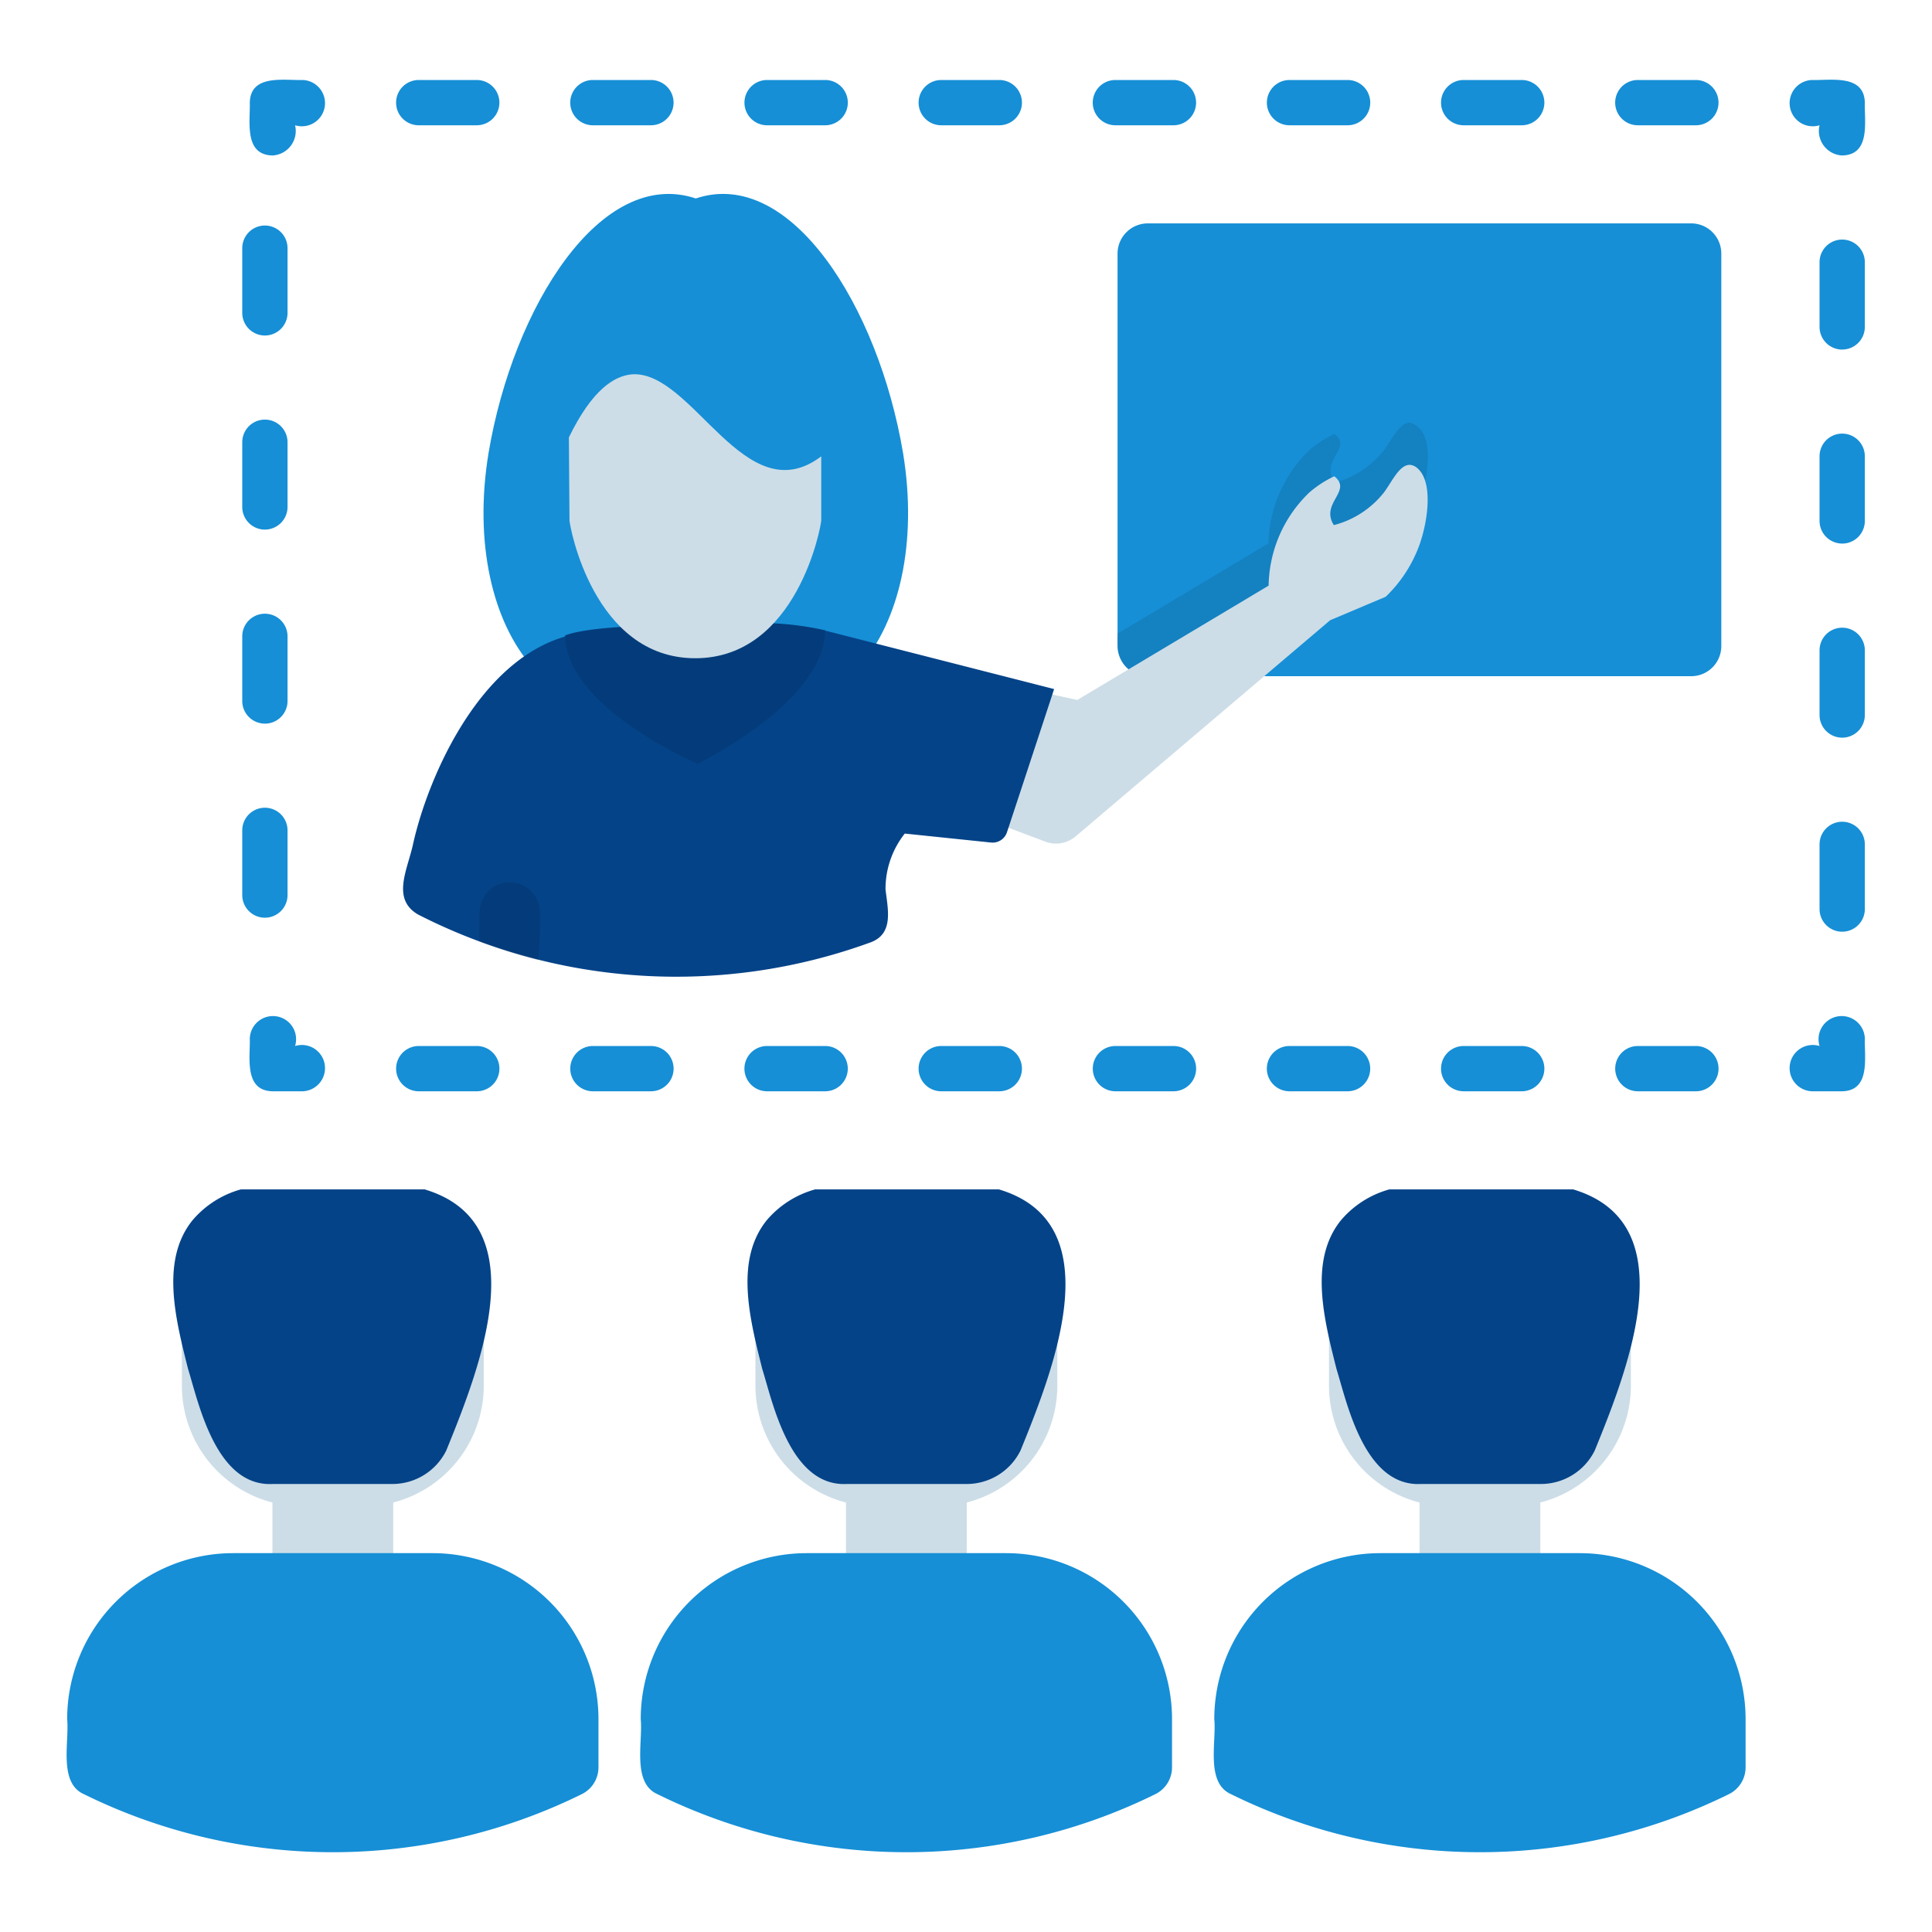 <?xml version="1.0" encoding="UTF-8"?>
<svg xmlns="http://www.w3.org/2000/svg" height="512" viewBox="0 0 64 64" width="512">
  <g data-name="Layer 3">
    <path d="M57.02 8.4v13a.997.997 0 0 1-1 1h-18a1.003 1.003 0 0 1-1-1v-13a1.003 1.003 0 0 1 1-1h18a.997.997 0 0 1 1 1" fill="#168fd6"></path>
    <path d="M47.02 16.64a4.4 4.4 0 0 1-1.12 1.73l-1.84.78-3.83 3.25h-2.21c-.78-.008-1.086-.722-1-1.41 1.67-1 3.33-1.99 5-2.99a4.4 4.4 0 0 1 1.36-3.09 3.3 3.3 0 0 1 .82-.53c.476.346-.038.636-.12 1.11a.83.83 0 0 0 .11.51 3.13 3.13 0 0 0 1.66-1.09c.27-.37.52-.93.87-.91.84.269.605 1.744.3 2.64" opacity=".1"></path>
    <path d="m33.27 22.666 2.418.52 6.337-3.786a4.36 4.36 0 0 1 1.354-3.091 3.6 3.6 0 0 1 .821-.532c.618.49-.48.891-.014 1.618a3.1 3.1 0 0 0 1.664-1.088c.27-.368.518-.931.866-.907a.42.42 0 0 1 .245.117c.507.443.354 1.696.064 2.522a4.5 4.5 0 0 1-1.122 1.729l-1.84.778-8.433 7.161a1 1 0 0 1-.999.174l-2.481-.933z" fill="#ccdde7"></path>
    <path d="M16.184 15.004c.816-4.85 3.728-9.477 6.865-8.43 3.136-1.05 6.05 3.581 6.865 8.43.984 5.979-2.512 10.381-6.865 7.47-4.353 2.911-7.848-1.491-6.865-7.47" fill="#168fd6"></path>
    <path d="M12.025 49.9h-2a4 4 0 0 1-4-4v-4h10v4a4 4 0 0 1-4 4" fill="#ccdde7"></path>
    <path d="M11.025 53.4a2 2 0 0 1-2-2v-2h4v2a2 2 0 0 1-2 2" fill="#ccdde7"></path>
    <path d="M19.825 58.537a.99.99 0 0 1-.556.898 18.64 18.64 0 0 1-16.492-.002c-.846-.377-.477-1.733-.552-2.483a5.5 5.5 0 0 1 5.5-5.5h6.6a5.5 5.5 0 0 1 5.5 5.5z" fill="#168fd6"></path>
    <path d="M31.025 49.9h-2a4 4 0 0 1-4-4v-4h10v4a4 4 0 0 1-4 4" fill="#ccdde7"></path>
    <path d="M30.025 53.4a2 2 0 0 1-2-2v-2h4v2a2 2 0 0 1-2 2" fill="#ccdde7"></path>
    <path d="M38.825 58.537a.99.99 0 0 1-.556.898 18.64 18.64 0 0 1-16.492-.002c-.846-.377-.477-1.733-.552-2.483a5.5 5.5 0 0 1 5.5-5.5h6.6a5.5 5.5 0 0 1 5.5 5.5z" fill="#168fd6"></path>
    <path d="M50.025 49.9h-2a4 4 0 0 1-4-4v-4h10v4a4 4 0 0 1-4 4" fill="#ccdde7"></path>
    <path d="M49.025 53.4a2 2 0 0 1-2-2v-2h4v2a2 2 0 0 1-2 2" fill="#ccdde7"></path>
    <path d="M57.825 58.537a.99.99 0 0 1-.556.898 18.64 18.64 0 0 1-16.492-.002c-.846-.377-.477-1.733-.552-2.483a5.5 5.5 0 0 1 5.5-5.5h6.6a5.5 5.5 0 0 1 5.5 5.5zm3.2-22.387h-1a.767.767 0 1 1 .25-1.5.767.767 0 1 1 1.5-.25c-.017.63.197 1.729-.75 1.75m-4.845 0h-1.924a.75.75 0 0 1 0-1.5h1.923a.75.75 0 0 1 0 1.5m-5.77 0h-1.923a.75.75 0 0 1 0-1.5h1.923a.75.75 0 0 1 0 1.5m-5.769 0h-1.924a.75.75 0 0 1 0-1.5h1.924a.75.75 0 0 1 0 1.5m-5.77 0h-1.92a.75.75 0 0 1 0-1.5h1.923a.75.75 0 0 1 0 1.5m-5.769 0H31.18a.75.75 0 0 1 0-1.5h1.923a.75.75 0 0 1 0 1.5m-5.768 0H25.41a.75.75 0 0 1 0-1.5h1.924a.75.75 0 0 1 0 1.5m-5.77 0h-1.923a.75.75 0 0 1 0-1.5h1.923a.75.75 0 0 1 0 1.5m-5.77 0h-1.922a.75.75 0 0 1 0-1.5h1.922a.75.75 0 0 1 0 1.5m-5.769 0h-1c-.947-.022-.733-1.12-.75-1.75a.767.767 0 1 1 1.5.25.767.767 0 1 1 .25 1.5m-1.25-5.75a.75.75 0 0 1-.75-.75v-2.143a.75.75 0 0 1 1.5 0v2.143a.75.75 0 0 1-.75.75m0-6.429a.75.75 0 0 1-.75-.75V21.08a.75.75 0 0 1 1.5 0v2.142a.75.75 0 0 1-.75.75m0-6.428a.75.75 0 0 1-.75-.75V14.65a.75.75 0 0 1 1.5 0v2.143a.75.75 0 0 1-.75.75m0-6.429a.75.75 0 0 1-.75-.75V8.221a.75.75 0 0 1 1.5 0v2.143a.75.75 0 0 1-.75.75m.25-5.964c-.946-.022-.733-1.12-.75-1.75.021-.946 1.12-.733 1.75-.75a.767.767 0 1 1-.25 1.5.812.812 0 0 1-.75 1m47.153-1h-1.923a.75.75 0 0 1 0-1.5h1.923a.75.75 0 0 1 0 1.5m-5.77 0h-1.922a.75.75 0 0 1 0-1.5h1.923a.75.75 0 0 1 0 1.5m-5.768 0h-1.924a.75.75 0 0 1 0-1.5h1.924a.75.75 0 0 1 0 1.5m-5.77 0h-1.922a.75.75 0 0 1 0-1.5h1.923a.75.75 0 0 1 0 1.5m-5.769 0H31.18a.75.75 0 0 1 0-1.5h1.923a.75.75 0 0 1 0 1.5m-5.768 0h-1.924a.75.75 0 0 1 0-1.5h1.924a.75.75 0 0 1 0 1.5m-5.77 0H19.64a.75.75 0 0 1 0-1.5h1.923a.75.75 0 0 1 0 1.5m-5.77 0h-1.922a.75.75 0 0 1 0-1.5h1.922a.75.75 0 0 1 0 1.5m45.232 1a.812.812 0 0 1-.75-1 .767.767 0 1 1-.25-1.5c.63.017 1.728-.197 1.75.75-.017.63.197 1.729-.75 1.75m0 25.714a.75.75 0 0 1-.75-.75v-2.143a.75.75 0 0 1 1.5 0v2.143a.75.75 0 0 1-.75.75m0-6.428a.75.75 0 0 1-.75-.75v-2.143a.75.75 0 1 1 1.5 0v2.143a.75.75 0 0 1-.75.75m0-6.43a.75.75 0 0 1-.75-.75v-2.142a.75.75 0 1 1 1.5 0v2.143a.75.75 0 0 1-.75.75m0-6.427a.75.75 0 0 1-.75-.75V8.686a.75.75 0 0 1 1.5 0v2.143a.75.75 0 0 1-.75.75" fill="#168fd6"></path>
    <path d="M27.33 20.88c0 2.38-4.22 4.42-4.22 4.42s-4.364-1.848-4.39-4.25c1.2-.457 5.324-.318 6.64-.41a9.8 9.8 0 0 1 1.97.24" fill="#044388"></path>
    <path d="M34.919 22.826c-.516 1.57-1.044 3.176-1.562 4.744a.5.5 0 0 1-.527.34l-2.858-.297a2.95 2.95 0 0 0-.638 1.85c.076.66.282 1.469-.497 1.755a18.78 18.78 0 0 1-14.987-.923c-.894-.519-.346-1.492-.165-2.342.496-2.232 2.3-6.442 5.51-6.975 1.576-.13 2.289 1.143 3.83 1.422.93.168 2.302 0 4.203-1.538z" fill="#044388"></path>
    <path d="M27.33 20.88c0 2.38-4.22 4.42-4.22 4.42s-4.364-1.848-4.39-4.25c1.2-.457 5.324-.318 6.64-.41a9.8 9.8 0 0 1 1.97.24" opacity=".1"></path>
    <path d="M27.205 15.117c-2.529 1.911-4.253-2.852-6.27-2.717-.57.05-1.308.48-2.09 2.09l.02 2.745c0 .168.783 4.57 4.166 4.57s4.174-4.4 4.174-4.568z" fill="#ccdde7"></path>
    <path d="M17.885 30.24a14 14 0 0 1-.06 1.57 17 17 0 0 1-1.95-.62l.01-.98a1 1 0 0 1 2 .03" opacity=".1"></path>
    <path d="M9.03 49.159c-1.883.096-2.457-2.711-2.799-3.807-.425-1.681-.913-3.612.144-4.926A3.23 3.23 0 0 1 7.98 39.4h6.087c3.682 1.1 1.904 5.746.716 8.65a1.99 1.99 0 0 1-1.792 1.109zm19.022 0c-1.883.096-2.457-2.711-2.8-3.807-.424-1.681-.912-3.612.144-4.926a3.23 3.23 0 0 1 1.607-1.026h6.087c3.682 1.1 1.903 5.746.716 8.65a1.99 1.99 0 0 1-1.793 1.109zm19.021 0c-1.883.096-2.456-2.711-2.799-3.807-.425-1.681-.913-3.612.144-4.926a3.23 3.23 0 0 1 1.607-1.026h6.087c3.681 1.1 1.903 5.746.716 8.65a1.99 1.99 0 0 1-1.793 1.109z" fill="#044388"></path>
  </g>
</svg>
